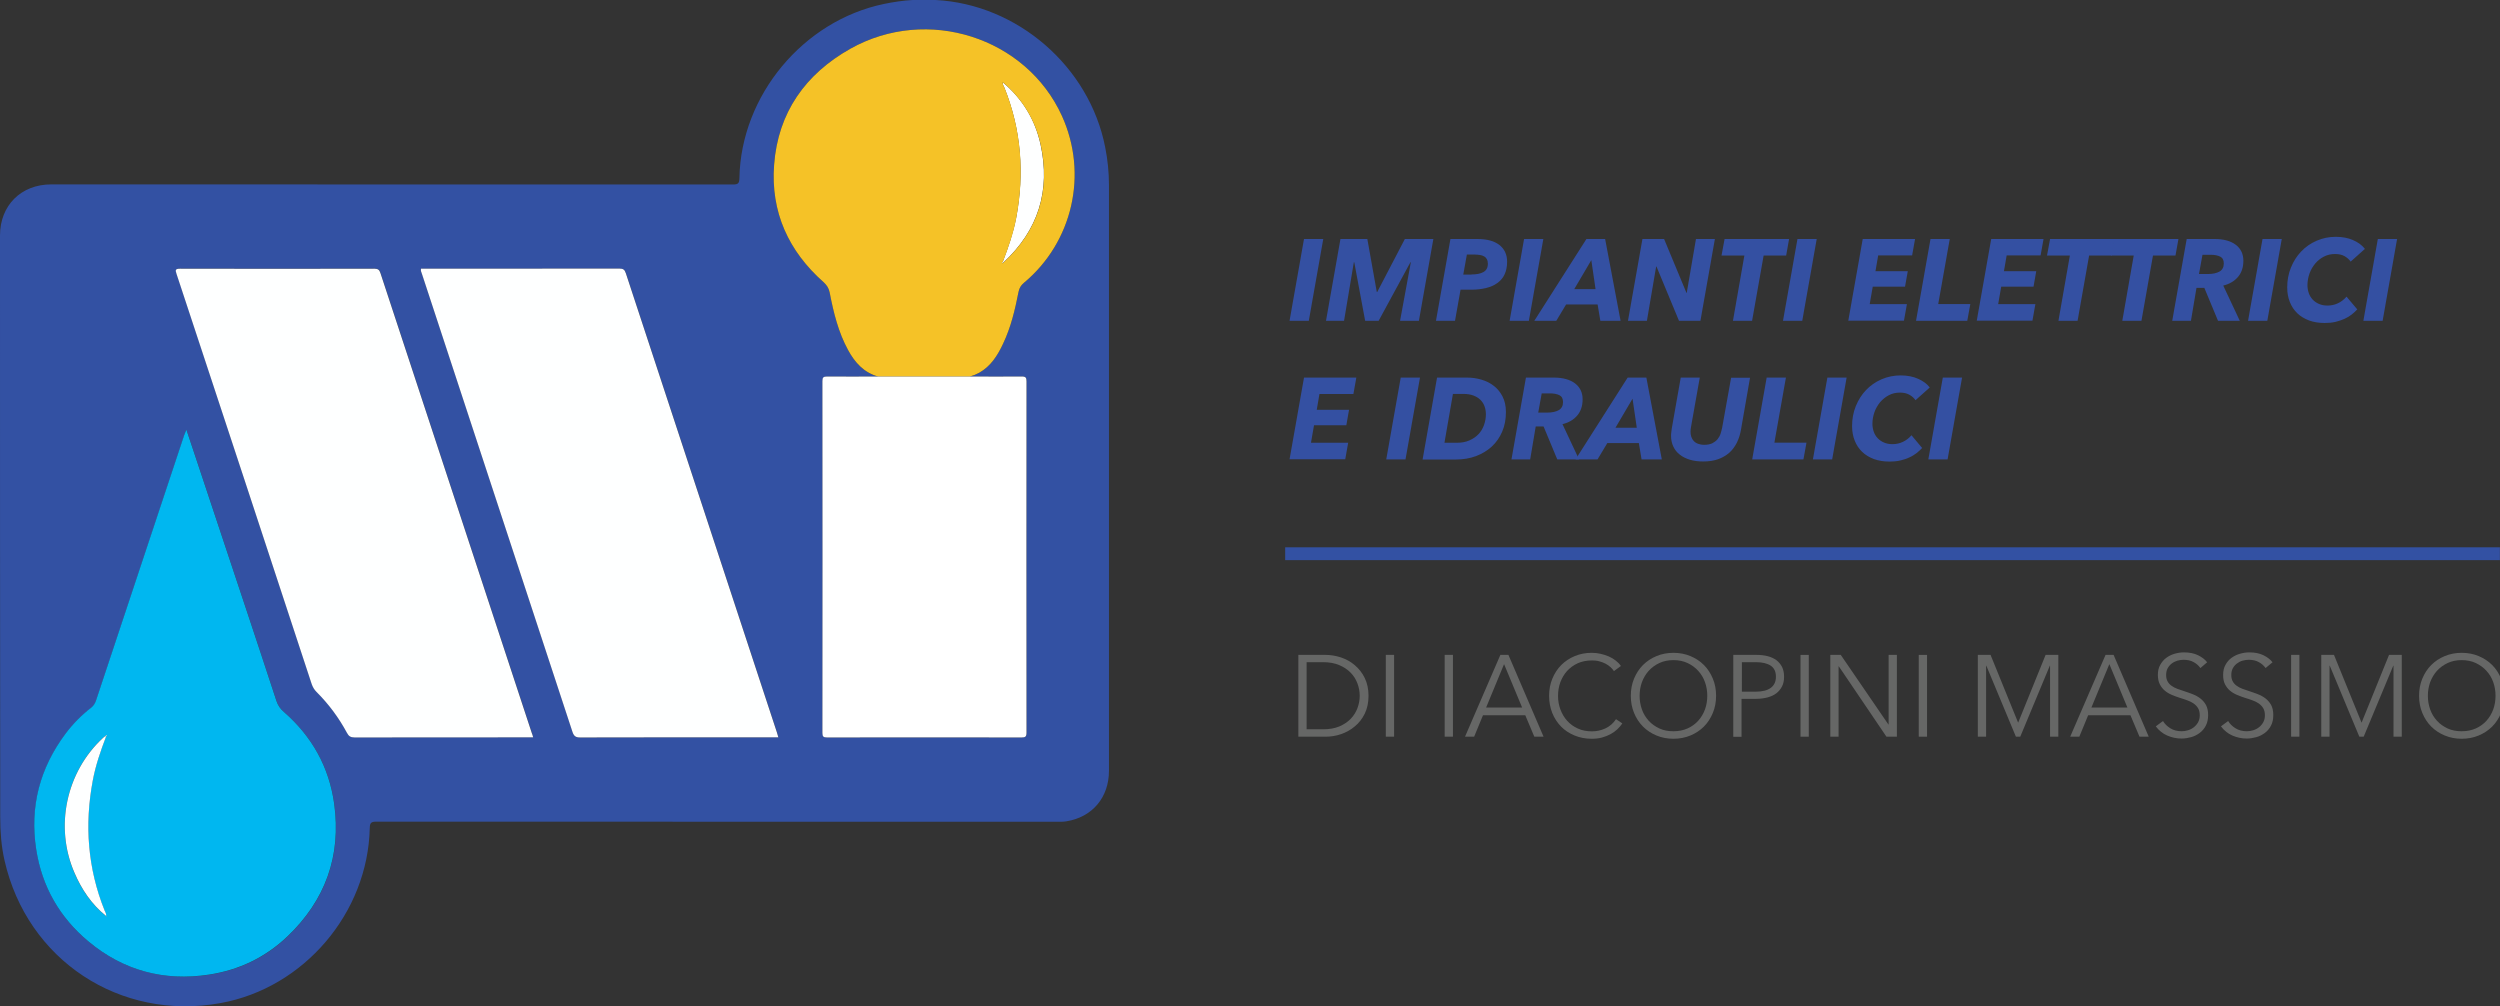 <?xml version="1.0" encoding="UTF-8"?>
<!-- Generator: Adobe Illustrator 28.2.0, SVG Export Plug-In . SVG Version: 6.00 Build 0)  -->
<svg xmlns="http://www.w3.org/2000/svg" xmlns:xlink="http://www.w3.org/1999/xlink" version="1.1" id="Layer_1" x="0px" y="0px" viewBox="0 0 229.81 92.5" style="enable-background:new 0 0 229.81 92.5;" xml:space="preserve">
<rect x="0" y="0" width="229.81" height="92.5" fill="#333333" stroke="none"/>
<style type="text/css">
	.st0{fill:#3450A2;}
	.st1{fill:#666766;}
	.st2{fill:#3351A3;}
	.st3{fill:#00B7F0;}
	.st4{fill:#FEFFFF;}
	.st5{fill:#F5C227;}
	.st6{fill:#FFFFFF;}
</style>
<g id="Logotipo">
	<g id="Text">
		<g>
			<path class="st0" d="M118.54,29.49l1.33-7.52h1.77l-1.33,7.52H118.54z"></path>
			<path class="st0" d="M128.7,29.49l0.99-5.38h-0.04l-2.92,5.38h-1.24l-1-5.38h-0.04l-0.9,5.38h-1.66l1.33-7.52h2.47l0.87,4.87     h0.04l2.54-4.87h2.62l-1.33,7.52H128.7z"></path>
			<path class="st0" d="M135.8,21.97c0.88,0,1.56,0.18,2.03,0.55s0.71,0.88,0.71,1.54c0,0.45-0.08,0.83-0.23,1.16     s-0.38,0.59-0.67,0.8s-0.64,0.36-1.05,0.46s-0.86,0.15-1.36,0.15h-0.97l-0.51,2.86H132l1.33-7.52H135.8z M135.26,25.23     c0.46,0,0.83-0.07,1.1-0.22s0.41-0.4,0.41-0.77c0-0.16-0.03-0.3-0.09-0.41s-0.14-0.2-0.25-0.26c-0.11-0.06-0.23-0.11-0.38-0.13     c-0.15-0.02-0.31-0.04-0.49-0.04h-0.72l-0.33,1.84H135.26z"></path>
			<path class="st0" d="M138.77,29.49l1.33-7.52h1.77l-1.33,7.52H138.77z"></path>
			<path class="st0" d="M147.11,29.49l-0.25-1.5h-2.9l-0.9,1.5h-2.02l4.79-7.52h1.72l1.42,7.52H147.11z M146.28,23.91l-1.57,2.67     h1.96L146.28,23.91z"></path>
			<path class="st0" d="M154.34,29.49l-2.07-4.99h-0.03l-0.85,4.99h-1.74l1.33-7.52h1.99l2.06,4.96h0.02l0.85-4.96h1.74l-1.33,7.52     H154.34z"></path>
			<path class="st0" d="M162.12,23.49l-1.06,6h-1.76l1.05-6h-2.1l0.28-1.52h5.93l-0.27,1.52H162.12z"></path>
			<path class="st0" d="M163.9,29.49l1.33-7.52H167l-1.33,7.52H163.9z"></path>
			<path class="st0" d="M169.9,29.49l1.33-7.52h4.81l-0.27,1.51h-3.12l-0.25,1.45h2.97l-0.25,1.42h-2.97l-0.28,1.61h3.42l-0.27,1.52     H169.9z"></path>
			<path class="st0" d="M176.13,29.49l1.33-7.52h1.77l-1.06,5.98h2.95l-0.28,1.54H176.13z"></path>
			<path class="st0" d="M181.71,29.49l1.33-7.52h4.81l-0.27,1.51h-3.12l-0.25,1.45h2.97l-0.25,1.42h-2.97l-0.28,1.61h3.42     l-0.27,1.52H181.71z"></path>
			<path class="st0" d="M192.04,23.49l-1.06,6h-1.76l1.05-6h-2.1l0.28-1.52h5.93l-0.27,1.52H192.04z"></path>
			<path class="st0" d="M197.91,23.49l-1.06,6h-1.76l1.05-6h-2.1l0.28-1.52h5.93l-0.27,1.52H197.91z"></path>
			<path class="st0" d="M205.89,29.49h-2l-1.26-3.03h-0.72l-0.51,3.03h-1.72l1.33-7.52h2.57c0.83,0,1.47,0.18,1.94,0.53     c0.46,0.35,0.7,0.84,0.7,1.47c0,0.61-0.17,1.11-0.5,1.49c-0.33,0.39-0.78,0.65-1.35,0.79L205.89,29.49z M202.93,25.19     c0.47,0,0.84-0.08,1.1-0.23s0.39-0.4,0.39-0.74c0-0.31-0.11-0.52-0.33-0.63c-0.22-0.11-0.51-0.17-0.88-0.17h-0.75l-0.32,1.77     H202.93z"></path>
			<path class="st0" d="M206.65,29.49l1.33-7.52h1.77l-1.33,7.52H206.65z"></path>
			<path class="st0" d="M216.69,28.44c-0.15,0.16-0.32,0.32-0.51,0.47s-0.42,0.29-0.67,0.4s-0.53,0.21-0.83,0.28     c-0.3,0.07-0.63,0.1-0.99,0.1c-0.53,0-1.01-0.08-1.43-0.23c-0.42-0.16-0.79-0.38-1.08-0.66c-0.3-0.29-0.53-0.63-0.69-1.04     c-0.16-0.4-0.24-0.85-0.24-1.34c0-0.64,0.11-1.25,0.34-1.82s0.54-1.06,0.94-1.48c0.4-0.42,0.87-0.75,1.42-0.99     s1.14-0.36,1.77-0.36c0.59,0,1.13,0.1,1.6,0.31c0.47,0.21,0.83,0.48,1.07,0.8l-1.31,1.17c-0.12-0.18-0.3-0.35-0.54-0.49     c-0.24-0.14-0.53-0.21-0.89-0.21c-0.38,0-0.72,0.08-1.03,0.24c-0.31,0.16-0.57,0.37-0.8,0.64c-0.22,0.27-0.4,0.57-0.52,0.91     s-0.19,0.7-0.19,1.07c0,0.25,0.04,0.5,0.12,0.73s0.2,0.43,0.36,0.6c0.16,0.17,0.35,0.3,0.58,0.4c0.23,0.1,0.49,0.15,0.79,0.15     c0.33,0,0.65-0.07,0.95-0.21c0.3-0.14,0.56-0.34,0.79-0.61L216.69,28.44z"></path>
			<path class="st0" d="M217.25,29.49l1.33-7.52h1.77l-1.33,7.52H217.25z"></path>
			<path class="st0" d="M118.54,42.23l1.33-7.52h4.81l-0.27,1.51h-3.12l-0.25,1.45h2.97l-0.25,1.42h-2.97l-0.28,1.61h3.42     l-0.27,1.52H118.54z"></path>
			<path class="st0" d="M127.43,42.23l1.33-7.52h1.77l-1.33,7.52H127.43z"></path>
			<path class="st0" d="M132.1,34.71h2.78c0.42,0,0.85,0.06,1.27,0.18c0.42,0.12,0.8,0.3,1.14,0.56c0.34,0.25,0.61,0.58,0.82,0.98     c0.21,0.4,0.32,0.88,0.32,1.45c0,0.66-0.11,1.26-0.34,1.79c-0.23,0.54-0.55,1-0.96,1.38c-0.41,0.38-0.9,0.67-1.46,0.88     c-0.56,0.21-1.17,0.31-1.83,0.31h-3.07L132.1,34.71z M132.78,40.7h1.14c0.44,0,0.83-0.07,1.16-0.22s0.62-0.34,0.84-0.58     s0.39-0.52,0.5-0.84s0.17-0.64,0.17-0.97c0-0.25-0.04-0.5-0.12-0.73c-0.08-0.23-0.21-0.43-0.38-0.6s-0.38-0.3-0.64-0.4     c-0.26-0.1-0.57-0.15-0.92-0.15h-0.97L132.78,40.7z"></path>
			<path class="st0" d="M145.15,42.23h-2l-1.26-3.03h-0.72l-0.51,3.03h-1.72l1.33-7.52h2.57c0.83,0,1.47,0.18,1.94,0.53     c0.46,0.35,0.7,0.84,0.7,1.47c0,0.61-0.17,1.11-0.5,1.49c-0.33,0.39-0.78,0.65-1.35,0.79L145.15,42.23z M142.19,37.93     c0.47,0,0.84-0.08,1.1-0.23c0.26-0.15,0.39-0.4,0.39-0.74c0-0.31-0.11-0.52-0.33-0.63c-0.22-0.11-0.51-0.17-0.88-0.17h-0.75     l-0.32,1.77H142.19z"></path>
			<path class="st0" d="M150.9,42.23l-0.25-1.5h-2.9l-0.9,1.5h-2.02l4.79-7.52h1.72l1.42,7.52H150.9z M150.07,36.65l-1.57,2.67h1.96     L150.07,36.65z"></path>
			<path class="st0" d="M159.66,40.69c-0.18,0.36-0.41,0.67-0.7,0.93c-0.29,0.25-0.63,0.45-1.02,0.59c-0.4,0.14-0.85,0.21-1.37,0.21     c-0.45,0-0.86-0.05-1.23-0.16c-0.36-0.11-0.68-0.27-0.93-0.47c-0.26-0.2-0.46-0.45-0.59-0.74c-0.14-0.29-0.21-0.62-0.21-0.98     c0-0.1,0-0.21,0.02-0.32s0.02-0.22,0.04-0.33l0.83-4.71h1.75l-0.81,4.56c-0.01,0.07-0.02,0.15-0.03,0.22     c0,0.08-0.01,0.15-0.01,0.21c0,0.16,0.02,0.3,0.07,0.45s0.12,0.27,0.22,0.38c0.1,0.11,0.23,0.2,0.39,0.26     c0.16,0.06,0.36,0.1,0.58,0.1c0.3,0,0.54-0.05,0.74-0.14c0.19-0.1,0.35-0.22,0.48-0.37c0.12-0.15,0.22-0.32,0.28-0.51     s0.11-0.38,0.15-0.57l0.82-4.58h1.74l-0.83,4.76C159.97,39.92,159.84,40.32,159.66,40.69z"></path>
			<path class="st0" d="M161.07,42.23l1.33-7.52h1.77l-1.06,5.98h2.95l-0.28,1.54H161.07z"></path>
			<path class="st0" d="M166.65,42.23l1.33-7.52h1.77l-1.33,7.52H166.65z"></path>
			<path class="st0" d="M176.69,41.18c-0.15,0.16-0.32,0.32-0.51,0.47c-0.2,0.15-0.42,0.29-0.67,0.4c-0.25,0.12-0.53,0.21-0.83,0.28     c-0.3,0.07-0.63,0.1-0.99,0.1c-0.53,0-1.01-0.08-1.43-0.23c-0.42-0.16-0.79-0.38-1.08-0.66c-0.3-0.29-0.53-0.63-0.69-1.04     c-0.16-0.4-0.24-0.85-0.24-1.34c0-0.64,0.11-1.25,0.34-1.82s0.54-1.06,0.94-1.48c0.4-0.42,0.87-0.75,1.42-0.99     s1.14-0.36,1.77-0.36c0.59,0,1.13,0.1,1.6,0.31c0.47,0.21,0.83,0.48,1.07,0.8l-1.31,1.17c-0.12-0.18-0.3-0.35-0.54-0.49     s-0.53-0.21-0.89-0.21c-0.38,0-0.72,0.08-1.02,0.24s-0.57,0.37-0.8,0.64c-0.22,0.27-0.4,0.57-0.52,0.91     c-0.12,0.34-0.19,0.7-0.19,1.07c0,0.25,0.04,0.5,0.12,0.73c0.08,0.23,0.2,0.43,0.36,0.6c0.16,0.17,0.35,0.3,0.58,0.4     c0.23,0.1,0.49,0.15,0.79,0.15c0.33,0,0.65-0.07,0.95-0.21c0.3-0.14,0.56-0.34,0.79-0.61L176.69,41.18z"></path>
			<path class="st0" d="M177.26,42.23l1.33-7.52h1.77l-1.33,7.52H177.26z"></path>
			<path class="st1" d="M119.35,60.2h2.5c0.47,0,0.94,0.08,1.41,0.23c0.47,0.16,0.9,0.39,1.27,0.71c0.38,0.32,0.69,0.71,0.92,1.18     s0.35,1.02,0.35,1.64c0,0.63-0.12,1.18-0.35,1.65c-0.23,0.47-0.54,0.86-0.92,1.17c-0.38,0.32-0.8,0.55-1.27,0.71     c-0.47,0.16-0.94,0.23-1.41,0.23h-2.5V60.2z M120.11,67.04h1.52c0.57,0,1.06-0.09,1.48-0.26c0.42-0.18,0.77-0.41,1.05-0.7     c0.28-0.29,0.48-0.61,0.62-0.98c0.14-0.37,0.21-0.75,0.21-1.14c0-0.39-0.07-0.77-0.21-1.14c-0.14-0.37-0.34-0.7-0.62-0.98     c-0.28-0.29-0.62-0.52-1.05-0.7c-0.42-0.18-0.92-0.27-1.48-0.27h-1.52V67.04z"></path>
			<path class="st1" d="M128.15,67.72h-0.76V60.2h0.76V67.72z"></path>
			<path class="st1" d="M133.56,67.72h-0.76V60.2h0.76V67.72z"></path>
			<path class="st1" d="M135.51,67.72h-0.84l3.25-7.52h0.74l3.23,7.52h-0.85l-0.83-1.97h-3.89L135.51,67.72z M136.61,65.04h3.31     l-1.66-3.99L136.61,65.04z"></path>
			<path class="st1" d="M149.13,66.5c-0.13,0.19-0.28,0.37-0.46,0.54s-0.39,0.32-0.63,0.45c-0.24,0.13-0.5,0.23-0.79,0.31     c-0.29,0.08-0.6,0.11-0.94,0.11c-0.57,0-1.09-0.1-1.57-0.3c-0.48-0.2-0.9-0.47-1.24-0.82s-0.62-0.77-0.81-1.25     s-0.29-1.01-0.29-1.58c0-0.57,0.1-1.1,0.3-1.58c0.2-0.48,0.47-0.9,0.82-1.25c0.35-0.35,0.76-0.62,1.24-0.82     c0.48-0.2,1-0.3,1.56-0.3c0.28,0,0.55,0.03,0.81,0.09s0.51,0.14,0.75,0.24c0.23,0.1,0.45,0.23,0.64,0.38s0.35,0.31,0.48,0.5     l-0.64,0.47c-0.08-0.12-0.18-0.24-0.31-0.36s-0.29-0.23-0.46-0.32c-0.18-0.09-0.37-0.17-0.58-0.22     c-0.21-0.06-0.43-0.08-0.67-0.08c-0.49,0-0.93,0.09-1.31,0.26c-0.39,0.18-0.71,0.42-0.98,0.71c-0.27,0.3-0.47,0.65-0.62,1.04     c-0.14,0.4-0.21,0.81-0.21,1.25c0,0.44,0.07,0.85,0.22,1.25c0.15,0.4,0.35,0.74,0.62,1.04c0.27,0.3,0.6,0.54,0.98,0.71     c0.39,0.18,0.82,0.26,1.3,0.26c0.43,0,0.84-0.09,1.23-0.27c0.39-0.18,0.72-0.46,0.98-0.85L149.13,66.5z"></path>
			<path class="st1" d="M157.75,63.96c0,0.57-0.1,1.1-0.3,1.58s-0.47,0.9-0.82,1.25c-0.35,0.35-0.76,0.62-1.24,0.82     c-0.48,0.2-1,0.3-1.56,0.3c-0.56,0-1.08-0.1-1.56-0.3c-0.48-0.2-0.89-0.47-1.24-0.82s-0.62-0.77-0.82-1.25     c-0.2-0.48-0.3-1.01-0.3-1.58c0-0.57,0.1-1.1,0.3-1.58c0.2-0.48,0.47-0.9,0.82-1.25c0.35-0.35,0.76-0.62,1.24-0.82     c0.48-0.2,1-0.3,1.56-0.3c0.56,0,1.08,0.1,1.56,0.3s0.89,0.47,1.24,0.82c0.35,0.35,0.62,0.77,0.82,1.25     S157.75,63.38,157.75,63.96z M156.94,63.96c0-0.44-0.07-0.86-0.21-1.25c-0.14-0.4-0.35-0.74-0.62-1.04     c-0.27-0.3-0.6-0.54-0.98-0.72s-0.82-0.27-1.3-0.27s-0.92,0.09-1.3,0.27s-0.71,0.42-0.98,0.72c-0.27,0.3-0.47,0.65-0.62,1.04     c-0.14,0.4-0.21,0.81-0.21,1.25c0,0.44,0.07,0.85,0.21,1.25c0.14,0.4,0.35,0.74,0.62,1.04c0.27,0.3,0.6,0.53,0.98,0.71     s0.82,0.26,1.3,0.26s0.92-0.09,1.3-0.26s0.71-0.41,0.98-0.71c0.27-0.3,0.47-0.64,0.62-1.04     C156.87,64.82,156.94,64.4,156.94,63.96z"></path>
			<path class="st1" d="M159.34,60.2h2.12c0.38,0,0.73,0.04,1.04,0.12c0.31,0.08,0.58,0.21,0.8,0.37c0.22,0.17,0.39,0.38,0.52,0.63     c0.12,0.25,0.18,0.55,0.18,0.89s-0.06,0.64-0.19,0.89s-0.3,0.46-0.52,0.63c-0.22,0.17-0.49,0.29-0.81,0.38     c-0.31,0.08-0.66,0.13-1.05,0.13h-1.34v3.49h-0.76V60.2z M160.11,63.58h1.3c0.6,0,1.06-0.12,1.37-0.35s0.47-0.57,0.47-1.02     c0-0.47-0.16-0.81-0.48-1.02s-0.77-0.32-1.35-0.32h-1.3V63.58z"></path>
			<path class="st1" d="M166.27,67.72h-0.76V60.2h0.76V67.72z"></path>
			<path class="st1" d="M173.59,66.6h0.02v-6.4h0.76v7.52h-0.96l-4.38-6.47h-0.02v6.47h-0.76V60.2h0.96L173.59,66.6z"></path>
			<path class="st1" d="M177.14,67.72h-0.76V60.2h0.76V67.72z"></path>
			<path class="st1" d="M185.51,66.42h0.01l2.52-6.22h1.17v7.52h-0.76v-6.53h-0.02l-2.72,6.53h-0.4l-2.72-6.53h-0.02v6.53h-0.76     V60.2h1.17L185.51,66.42z"></path>
			<path class="st1" d="M191.14,67.72h-0.84l3.25-7.52h0.74l3.23,7.52h-0.85l-0.83-1.97h-3.89L191.14,67.72z M192.25,65.04h3.31     l-1.66-3.99L192.25,65.04z"></path>
			<path class="st1" d="M202.27,61.41c-0.16-0.23-0.37-0.41-0.63-0.55c-0.25-0.14-0.56-0.21-0.92-0.21c-0.18,0-0.37,0.03-0.56,0.08     c-0.19,0.06-0.37,0.14-0.52,0.26c-0.16,0.12-0.28,0.26-0.38,0.44c-0.1,0.18-0.14,0.39-0.14,0.63c0,0.24,0.05,0.44,0.14,0.59     c0.09,0.16,0.21,0.29,0.37,0.4c0.15,0.11,0.33,0.2,0.52,0.27c0.19,0.07,0.4,0.14,0.61,0.21c0.26,0.08,0.52,0.18,0.79,0.28     c0.26,0.1,0.5,0.23,0.71,0.39c0.21,0.16,0.38,0.36,0.52,0.6c0.13,0.25,0.2,0.55,0.2,0.93s-0.07,0.7-0.21,0.97     s-0.33,0.5-0.56,0.67s-0.49,0.31-0.78,0.39c-0.29,0.08-0.59,0.13-0.89,0.13c-0.23,0-0.45-0.02-0.68-0.07s-0.44-0.12-0.65-0.21     s-0.4-0.21-0.57-0.35c-0.18-0.14-0.33-0.3-0.47-0.49l0.66-0.49c0.16,0.27,0.39,0.49,0.68,0.67c0.29,0.18,0.64,0.27,1.04,0.27     c0.19,0,0.39-0.03,0.58-0.09c0.2-0.06,0.38-0.15,0.54-0.28s0.29-0.28,0.39-0.46s0.15-0.39,0.15-0.63c0-0.26-0.05-0.48-0.15-0.65     c-0.1-0.17-0.24-0.32-0.41-0.44c-0.17-0.12-0.37-0.21-0.58-0.29c-0.22-0.08-0.45-0.16-0.69-0.23c-0.25-0.08-0.49-0.17-0.73-0.27     c-0.24-0.1-0.46-0.23-0.65-0.39c-0.19-0.16-0.35-0.36-0.46-0.59c-0.12-0.23-0.18-0.52-0.18-0.86c0-0.36,0.07-0.67,0.22-0.93     s0.33-0.48,0.57-0.65s0.49-0.29,0.77-0.37s0.56-0.12,0.84-0.12c0.51,0,0.95,0.09,1.31,0.27c0.36,0.18,0.63,0.39,0.82,0.64     L202.27,61.41z"></path>
			<path class="st1" d="M208.26,61.41c-0.16-0.23-0.37-0.41-0.63-0.55c-0.25-0.14-0.56-0.21-0.92-0.21c-0.18,0-0.37,0.03-0.56,0.08     s-0.36,0.14-0.52,0.26c-0.16,0.12-0.28,0.26-0.38,0.44c-0.1,0.18-0.14,0.39-0.14,0.63c0,0.24,0.05,0.44,0.14,0.59     c0.09,0.16,0.21,0.29,0.37,0.4c0.15,0.11,0.33,0.2,0.52,0.27c0.19,0.07,0.4,0.14,0.61,0.21c0.26,0.08,0.52,0.18,0.79,0.28     c0.26,0.1,0.5,0.23,0.71,0.39s0.38,0.36,0.52,0.6c0.13,0.25,0.2,0.55,0.2,0.93s-0.07,0.7-0.21,0.97     c-0.14,0.27-0.33,0.5-0.56,0.67s-0.49,0.31-0.78,0.39c-0.29,0.08-0.59,0.13-0.89,0.13c-0.23,0-0.45-0.02-0.68-0.07     s-0.44-0.12-0.65-0.21c-0.21-0.09-0.4-0.21-0.57-0.35c-0.18-0.14-0.33-0.3-0.47-0.49l0.66-0.49c0.16,0.27,0.39,0.49,0.68,0.67     c0.29,0.18,0.64,0.27,1.04,0.27c0.19,0,0.39-0.03,0.58-0.09c0.2-0.06,0.38-0.15,0.54-0.28c0.16-0.12,0.29-0.28,0.39-0.46     s0.15-0.39,0.15-0.63c0-0.26-0.05-0.48-0.15-0.65c-0.1-0.17-0.24-0.32-0.41-0.44c-0.17-0.12-0.36-0.21-0.58-0.29     s-0.45-0.16-0.69-0.23c-0.25-0.08-0.49-0.17-0.73-0.27c-0.24-0.1-0.46-0.23-0.65-0.39s-0.34-0.36-0.46-0.59     c-0.12-0.23-0.17-0.52-0.17-0.86c0-0.36,0.07-0.67,0.22-0.93c0.14-0.26,0.33-0.48,0.57-0.65s0.49-0.29,0.78-0.37     s0.56-0.12,0.84-0.12c0.51,0,0.95,0.09,1.31,0.27c0.36,0.18,0.63,0.39,0.82,0.64L208.26,61.41z"></path>
			<path class="st1" d="M211.37,67.72h-0.76V60.2h0.76V67.72z"></path>
			<path class="st1" d="M217.08,66.42h0.01l2.52-6.22h1.17v7.52h-0.76v-6.53H220l-2.72,6.53h-0.4l-2.72-6.53h-0.02v6.53h-0.76V60.2     h1.17L217.08,66.42z"></path>
			<path class="st1" d="M230.21,63.96c0,0.57-0.1,1.1-0.3,1.58c-0.2,0.48-0.47,0.9-0.82,1.25s-0.76,0.62-1.24,0.82     c-0.48,0.2-1,0.3-1.56,0.3c-0.56,0-1.08-0.1-1.56-0.3c-0.48-0.2-0.89-0.47-1.24-0.82s-0.62-0.77-0.82-1.25s-0.3-1.01-0.3-1.58     c0-0.57,0.1-1.1,0.3-1.58s0.47-0.9,0.82-1.25c0.35-0.35,0.76-0.62,1.24-0.82s1-0.3,1.56-0.3c0.56,0,1.08,0.1,1.56,0.3     c0.48,0.2,0.89,0.47,1.24,0.82c0.35,0.35,0.62,0.77,0.82,1.25C230.11,62.86,230.21,63.38,230.21,63.96z M229.4,63.96     c0-0.44-0.07-0.86-0.21-1.25c-0.14-0.4-0.35-0.74-0.62-1.04c-0.27-0.3-0.6-0.54-0.98-0.72s-0.82-0.27-1.3-0.27     s-0.92,0.09-1.3,0.27s-0.71,0.42-0.98,0.72c-0.27,0.3-0.47,0.65-0.62,1.04c-0.14,0.4-0.21,0.81-0.21,1.25     c0,0.44,0.07,0.85,0.21,1.25c0.14,0.4,0.35,0.74,0.62,1.04c0.27,0.3,0.6,0.53,0.98,0.71s0.82,0.26,1.3,0.26s0.92-0.09,1.3-0.26     s0.71-0.41,0.98-0.71c0.27-0.3,0.47-0.64,0.62-1.04C229.33,64.82,229.4,64.4,229.4,63.96z"></path>
		</g>
		<rect id="Divider" x="118.14" y="50.31" class="st2" width="111.66" height="1.18"></rect>
	</g>
	<g id="MI_Logo_1_">
		<g id="Background_Blu_1_">
			<path id="Background_Blu" class="st2" d="M83.9,0c0.7,0,1.39,0,2.09,0c7.53,0.38,14.15,6.12,15.6,13.52     c0.23,1.15,0.35,2.31,0.35,3.49c0,17.95,0,35.9,0,53.85c0,2.44-1.53,4.26-3.92,4.64c-0.29,0.05-0.6,0.04-0.9,0.04     c-20.85,0-41.7,0-62.54-0.01c-0.47,0-0.58,0.12-0.59,0.58c-0.17,7.82-6.06,14.72-13.73,16.1c-9.24,1.67-17.77-3.97-19.84-13.1     c-0.3-1.31-0.4-2.64-0.4-3.98C0,57.31,0,39.48,0,21.65c0-2.77,1.94-4.7,4.71-4.7c20.89,0,41.79,0,62.68,0.01     c0.48,0,0.57-0.13,0.58-0.59c0.14-7.59,5.86-14.47,13.3-16.01C82.14,0.18,83.01,0.05,83.9,0z M89.16,34.61     c1.24-0.34,2.05-1.19,2.66-2.26c0.14-0.25,0.27-0.5,0.39-0.76c0.71-1.52,1.1-3.13,1.42-4.77c0.07-0.35,0.22-0.6,0.49-0.82     c4.49-3.74,5.92-10.01,3.5-15.34C94.34,3.43,85.23,0.51,78.17,4.48c-4.14,2.33-6.65,5.87-7.01,10.66     c-0.33,4.33,1.32,7.94,4.57,10.82c0.3,0.26,0.47,0.54,0.54,0.94c0.36,1.83,0.79,3.63,1.69,5.28c0.62,1.14,1.44,2.06,2.75,2.43     c-1.56,0-3.12,0.02-4.68,0c-0.35,0-0.42,0.1-0.42,0.43c0.01,10.78,0.01,21.56,0,32.34c0,0.35,0.1,0.41,0.43,0.41     c5.96-0.01,11.92-0.01,17.88,0c0.33,0,0.45-0.06,0.45-0.43c-0.01-10.77-0.01-21.53,0-32.3c0-0.34-0.06-0.46-0.43-0.45     C92.34,34.63,90.75,34.61,89.16,34.61z M38.7,24.7c-0.05,0.19,0.04,0.32,0.09,0.46c4.62,14.05,9.24,28.09,13.85,42.14     c0.12,0.38,0.28,0.49,0.69,0.49c5.9-0.02,11.8-0.01,17.71-0.01c0.16,0,0.32,0,0.52,0c-0.06-0.18-0.1-0.33-0.14-0.47     c-4.63-14.06-9.26-28.13-13.88-42.19c-0.11-0.33-0.25-0.43-0.59-0.43c-5.95,0.01-11.89,0.01-17.84,0.01     C38.96,24.7,38.83,24.7,38.7,24.7z M49.01,67.78c-0.05-0.16-0.08-0.29-0.12-0.42c-4.64-14.09-9.28-28.18-13.91-42.27     c-0.1-0.31-0.24-0.4-0.56-0.4c-5.95,0.01-11.89,0.01-17.84,0c-0.46,0-0.46,0.11-0.34,0.49c4.15,12.56,8.28,25.13,12.42,37.69     c0.09,0.28,0.23,0.51,0.44,0.72c1.12,1.12,2.06,2.38,2.81,3.78c0.16,0.3,0.33,0.42,0.69,0.41c5.32-0.01,10.63-0.01,15.95-0.01     C48.69,67.78,48.84,67.78,49.01,67.78z M17.13,39.49c-0.09,0.25-0.15,0.38-0.19,0.52c-2.7,8.13-5.4,16.25-8.1,24.38     c-0.09,0.28-0.22,0.49-0.46,0.68c-0.88,0.68-1.67,1.47-2.33,2.36c-2.38,3.18-3.32,6.73-2.71,10.67c0.53,3.42,2.16,6.25,4.8,8.45     c3.22,2.67,6.94,3.67,11.08,3.05c2.76-0.42,5.19-1.58,7.2-3.5c3.49-3.32,4.97-7.41,4.31-12.2c-0.47-3.39-2.05-6.2-4.62-8.44     c-0.33-0.28-0.55-0.6-0.69-1.02c-0.91-2.79-1.84-5.57-2.76-8.36c-1.6-4.83-3.21-9.66-4.82-14.49     C17.62,40.91,17.39,40.26,17.13,39.49z"></path>
		</g>
		<g id="Goccia_1_">
			<path id="Goccia" class="st3" d="M17.13,39.49c0.26,0.77,0.48,1.43,0.7,2.09c1.61,4.83,3.21,9.66,4.82,14.49     c0.92,2.78,1.85,5.57,2.76,8.36c0.14,0.42,0.36,0.74,0.69,1.02c2.58,2.25,4.15,5.06,4.62,8.44c0.66,4.79-0.82,8.88-4.31,12.2     c-2.02,1.92-4.44,3.08-7.2,3.5c-4.14,0.63-7.87-0.37-11.08-3.05c-2.64-2.2-4.27-5.03-4.8-8.45c-0.61-3.94,0.33-7.49,2.71-10.67     c0.67-0.89,1.45-1.68,2.33-2.36c0.24-0.19,0.37-0.41,0.46-0.68c2.7-8.13,5.4-16.26,8.1-24.38     C16.98,39.87,17.04,39.74,17.13,39.49z M9.73,84.19c0.02,0.03,0.01,0.1,0.07,0.03c-0.02-0.01-0.04-0.03-0.06-0.04     c0.03-0.18-0.07-0.32-0.13-0.47c-1.56-3.88-1.86-7.87-1.09-11.97c0.26-1.39,0.73-2.72,1.22-4.03c0.06-0.04,0.08-0.08,0.03-0.14     c-0.03,0.03-0.06,0.06-0.09,0.1c-0.07,0.05-0.15,0.1-0.22,0.16C6.08,70.95,5,76,6.84,80.24C7.5,81.77,8.41,83.13,9.73,84.19z"></path>
			<g id="Riflesso_Goccia">
				<path class="st4" d="M9.75,67.71c-0.5,1.32-0.96,2.64-1.22,4.03c-0.77,4.09-0.47,8.09,1.09,11.97c0.06,0.15,0.17,0.29,0.13,0.47      l-0.01,0.01c-1.32-1.06-2.23-2.42-2.89-3.95C5,76,6.08,70.95,9.48,67.82c0.06-0.06,0.14-0.11,0.22-0.16      C9.71,67.67,9.73,67.69,9.75,67.71z"></path>
				<path class="st4" d="M9.74,84.17c0.02,0.01,0.04,0.03,0.06,0.04c-0.06,0.07-0.06,0-0.07-0.03L9.74,84.17z"></path>
				<path class="st4" d="M9.69,67.66c0.03-0.03,0.06-0.06,0.09-0.1c0.05,0.06,0.03,0.11-0.03,0.14C9.73,67.69,9.71,67.67,9.69,67.66      z"></path>
			</g>
		</g>
		<g id="Lampadina_1_">
			<g id="Riflesso_Lampadina">
				<path class="st4" d="M92.25,24.13c-0.04,0.03-0.06,0.12-0.12,0.07c-0.04-0.04-0.01-0.1,0.05-0.13      C92.2,24.08,92.23,24.1,92.25,24.13z"></path>
				<path class="st4" d="M92.2,7.57c-0.02,0-0.04,0-0.06,0c0-0.01,0-0.03,0-0.04C92.16,7.55,92.18,7.57,92.2,7.57L92.2,7.57z"></path>
				<path class="st4" d="M92.18,24.06c0.5-1.31,0.96-2.64,1.23-4.03c0.77-4.09,0.47-8.08-1.08-11.96c-0.06-0.16-0.2-0.31-0.13-0.5      L92.2,7.58c1.79,1.51,2.96,3.43,3.45,5.7c0.93,4.24-0.21,7.88-3.4,10.84C92.23,24.1,92.2,24.08,92.18,24.06z"></path>
			</g>
			<path id="Lampadina" class="st5" d="M80.71,34.61c-1.31-0.37-2.13-1.29-2.75-2.43c-0.9-1.65-1.34-3.46-1.69-5.28     c-0.08-0.4-0.25-0.67-0.54-0.94c-3.25-2.87-4.9-6.48-4.57-10.82c0.36-4.79,2.87-8.33,7.01-10.66c7.06-3.97,16.17-1.05,19.45,6.18     c2.42,5.33,0.99,11.6-3.5,15.34c-0.27,0.22-0.42,0.48-0.49,0.82c-0.32,1.63-0.7,3.25-1.42,4.77c-0.12,0.26-0.25,0.51-0.39,0.76     c-0.61,1.08-1.43,1.92-2.66,2.26C86.34,34.61,83.52,34.61,80.71,34.61z M92.2,7.58c-0.02-0.02-0.04-0.03-0.05-0.05     c0,0.01,0,0.03,0,0.04C92.16,7.57,92.18,7.57,92.2,7.58c-0.07,0.19,0.07,0.33,0.14,0.49c1.55,3.88,1.85,7.87,1.08,11.96     c-0.26,1.39-0.72,2.71-1.23,4.03c-0.06,0.03-0.09,0.1-0.05,0.13c0.06,0.05,0.08-0.04,0.12-0.07c3.19-2.97,4.33-6.6,3.4-10.84     C95.15,11.01,93.98,9.1,92.2,7.58z"></path>
		</g>
		<path id="I" class="st6" d="M80.71,34.61c2.82,0,5.63,0,8.45,0c1.59,0,3.18,0.02,4.77,0c0.37,0,0.43,0.11,0.43,0.45    c-0.01,10.77-0.01,21.53,0,32.3c0,0.37-0.12,0.43-0.45,0.43c-5.96-0.01-11.92-0.01-17.88,0c-0.33,0-0.43-0.07-0.43-0.41    c0.01-10.78,0.01-21.56,0-32.34c0-0.33,0.07-0.43,0.42-0.43C77.58,34.63,79.14,34.61,80.71,34.61z"></path>
		<path id="M2" class="st4" d="M38.7,24.7c0.13,0,0.26,0,0.4,0c5.95,0,11.89,0,17.84-0.01c0.34,0,0.48,0.09,0.59,0.43    c4.62,14.07,9.25,28.13,13.88,42.19c0.05,0.14,0.09,0.28,0.14,0.47c-0.19,0-0.36,0-0.52,0c-5.9,0-11.8-0.01-17.71,0.01    c-0.4,0-0.56-0.12-0.69-0.49c-4.61-14.05-9.23-28.09-13.85-42.14C38.74,25.02,38.65,24.89,38.7,24.7z"></path>
		<path id="M1" class="st4" d="M49.01,67.78c-0.18,0-0.32,0-0.47,0c-5.32,0-10.63,0-15.95,0.01c-0.35,0-0.53-0.11-0.69-0.41    c-0.75-1.4-1.69-2.66-2.81-3.78c-0.21-0.21-0.34-0.44-0.44-0.72c-4.13-12.57-8.27-25.13-12.42-37.69    c-0.13-0.38-0.12-0.49,0.34-0.49c5.95,0.02,11.89,0.01,17.84,0c0.32,0,0.46,0.09,0.56,0.4c4.63,14.09,9.27,28.18,13.91,42.27    C48.93,67.49,48.97,67.62,49.01,67.78z"></path>
	</g>
</g>
</svg>

